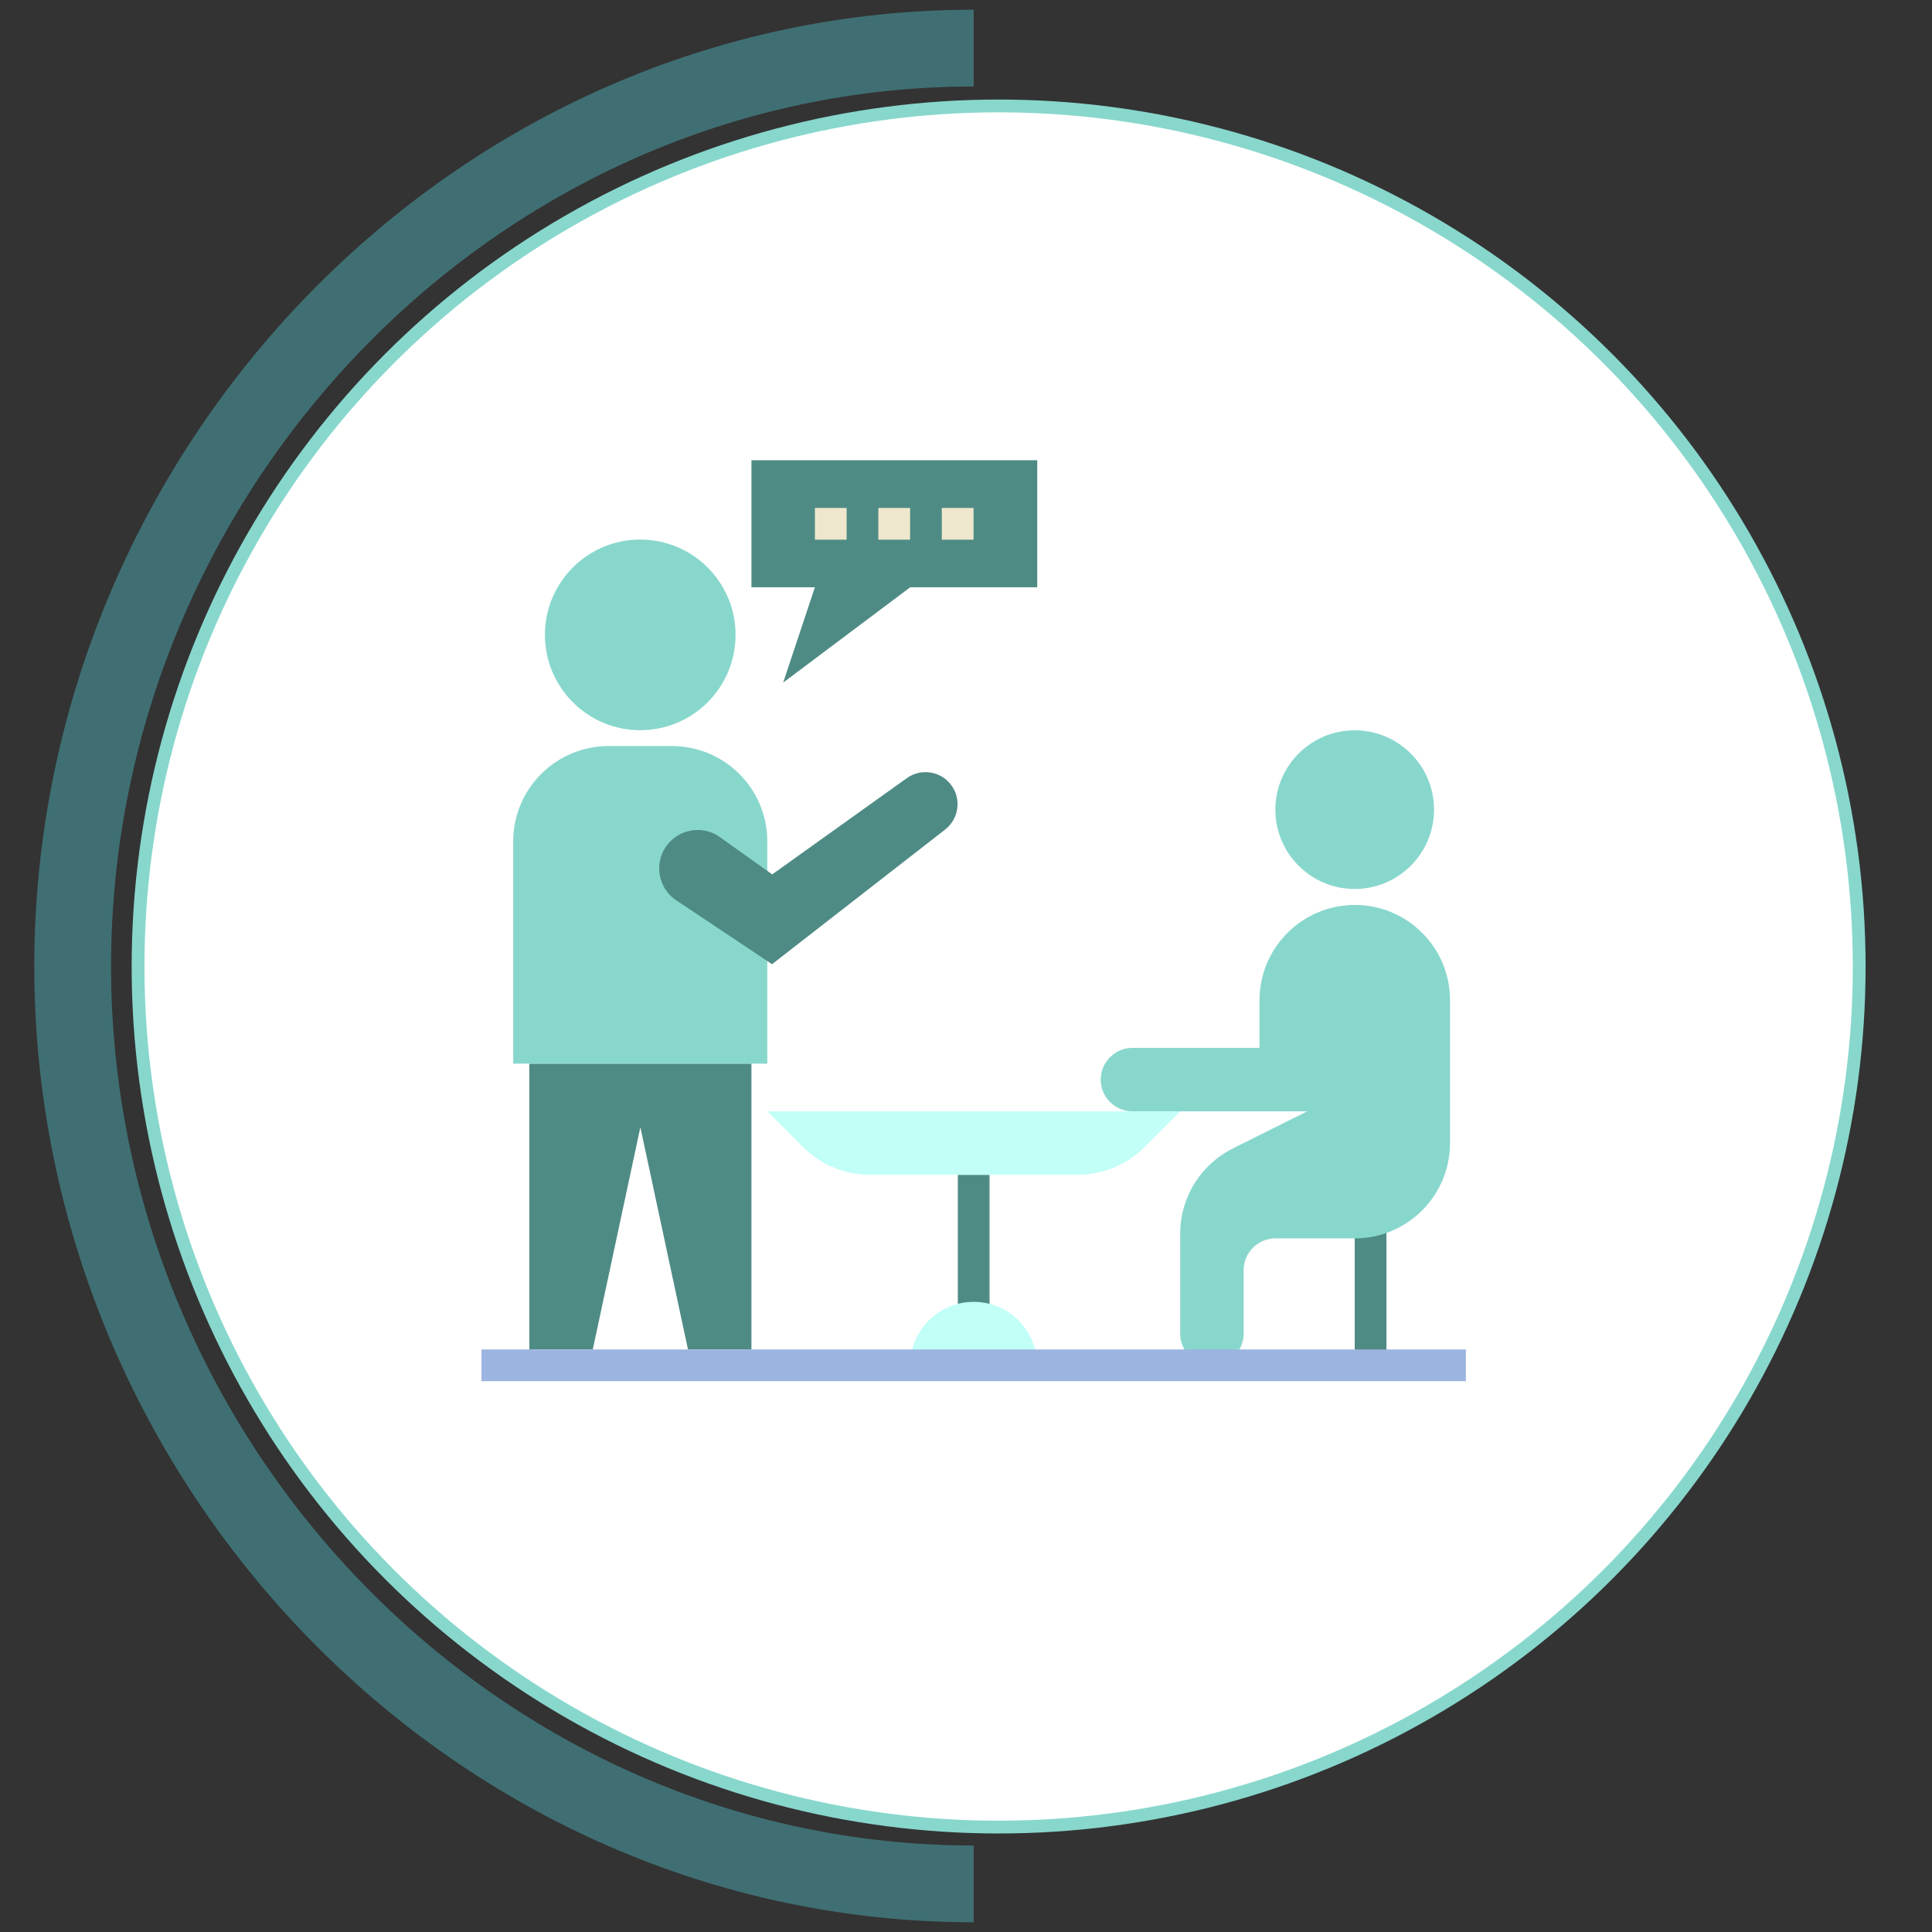 <svg xmlns="http://www.w3.org/2000/svg" id="DESIGNED_BY_FREEPIK" data-name="DESIGNED BY FREEPIK" viewBox="0 0 151 151"><rect x="0" y="0" width="151" height="151" fill="#333333" stroke="none"/><defs><style>      .cls-1 {        fill: #c1fff7;      }      .cls-2 {        fill: #fff;        stroke: #88d7cd;      }      .cls-2, .cls-3 {        stroke-miterlimit: 10;      }      .cls-3 {        fill: none;        stroke: #3f6f73;        stroke-width: 6px;      }      .cls-4 {        fill: #4f8b85;      }      .cls-5 {        fill: #88d7cd;      }      .cls-6 {        fill: #9cb4e0;      }      .cls-7 {        fill: #efe7cd;      }    </style></defs><g><path class="cls-3" d="m76.1,147.24c-38.89,0-70.42-32.81-70.42-71.71S37.21,3.76,76.1,3.76"></path><circle class="cls-2" cx="78.05" cy="75.54" r="67.26"></circle></g><g><path class="cls-4" d="m105.88,95.54h2.48v11.17h-2.48v-11.17Zm-31.02-3.72h2.48v11.17h-2.48v-11.17Zm-16.13-8.69v22.34h-4.96l-3.72-17.37-3.72,17.37h-4.96v-22.34"></path><path class="cls-5" d="m47.56,58.31h4.96c4.11,0,7.45,3.34,7.45,7.45v17.37h-19.86v-17.37c0-4.11,3.34-7.45,7.45-7.45Zm48.8,31.45c-2.53,1.26-4.12,3.84-4.12,6.66v7.81c0,.68.27,1.3.73,1.75.45.46,1.07.73,1.75.73,1.37,0,2.48-1.12,2.48-2.48v-4.96c0-1.37,1.12-2.48,2.48-2.48h6.2c4.11,0,7.45-3.34,7.45-7.45v-11.17c0-2.06-.83-3.92-2.18-5.26-1.39-1.4-3.29-2.19-5.26-2.18-4.11,0-7.45,3.34-7.45,7.45v3.72h-9.93c-.68,0-1.3.27-1.75.73-.46.45-.73,1.07-.73,1.75,0,1.37,1.12,2.48,2.48,2.48h13.65l-5.81,2.9Z"></path><path class="cls-1" d="m84.18,91.82h-16.17c-1.97,0-3.87-.78-5.26-2.18l-2.78-2.78h32.27l-2.78,2.78c-1.39,1.4-3.29,2.18-5.26,2.18h-.01Zm-13.04,14.89c0-2.74,2.22-4.96,4.96-4.96s4.96,2.22,4.96,4.96"></path><path class="cls-6" d="m37.63,105.47h76.94v2.48H37.63v-2.48Z"></path><circle class="cls-5" cx="105.88" cy="63.28" r="6.2"></circle><path class="cls-4" d="m58.73,35.97v9.93h4.96l-2.48,7.45,9.93-7.45h9.93v-9.93h-22.34Z"></path><path class="cls-7" d="m63.69,39.7h2.48v2.48h-2.48v-2.48Zm4.96,0h2.48v2.48h-2.48v-2.48Zm4.96,0h2.48v2.48h-2.48v-2.48Z"></path><path class="cls-4" d="m60.34,68.33l-4.07-2.9c-1.19-.86-2.83-.72-3.87.32-1.34,1.34-1.12,3.57.46,4.62l7.48,4.99,13.55-10.54c1.08-.86,1.27-2.44.41-3.52-.82-1.04-2.31-1.26-3.4-.5l-10.56,7.55h0Z"></path><circle class="cls-5" cx="50.04" cy="49.62" r="7.45"></circle></g></svg>